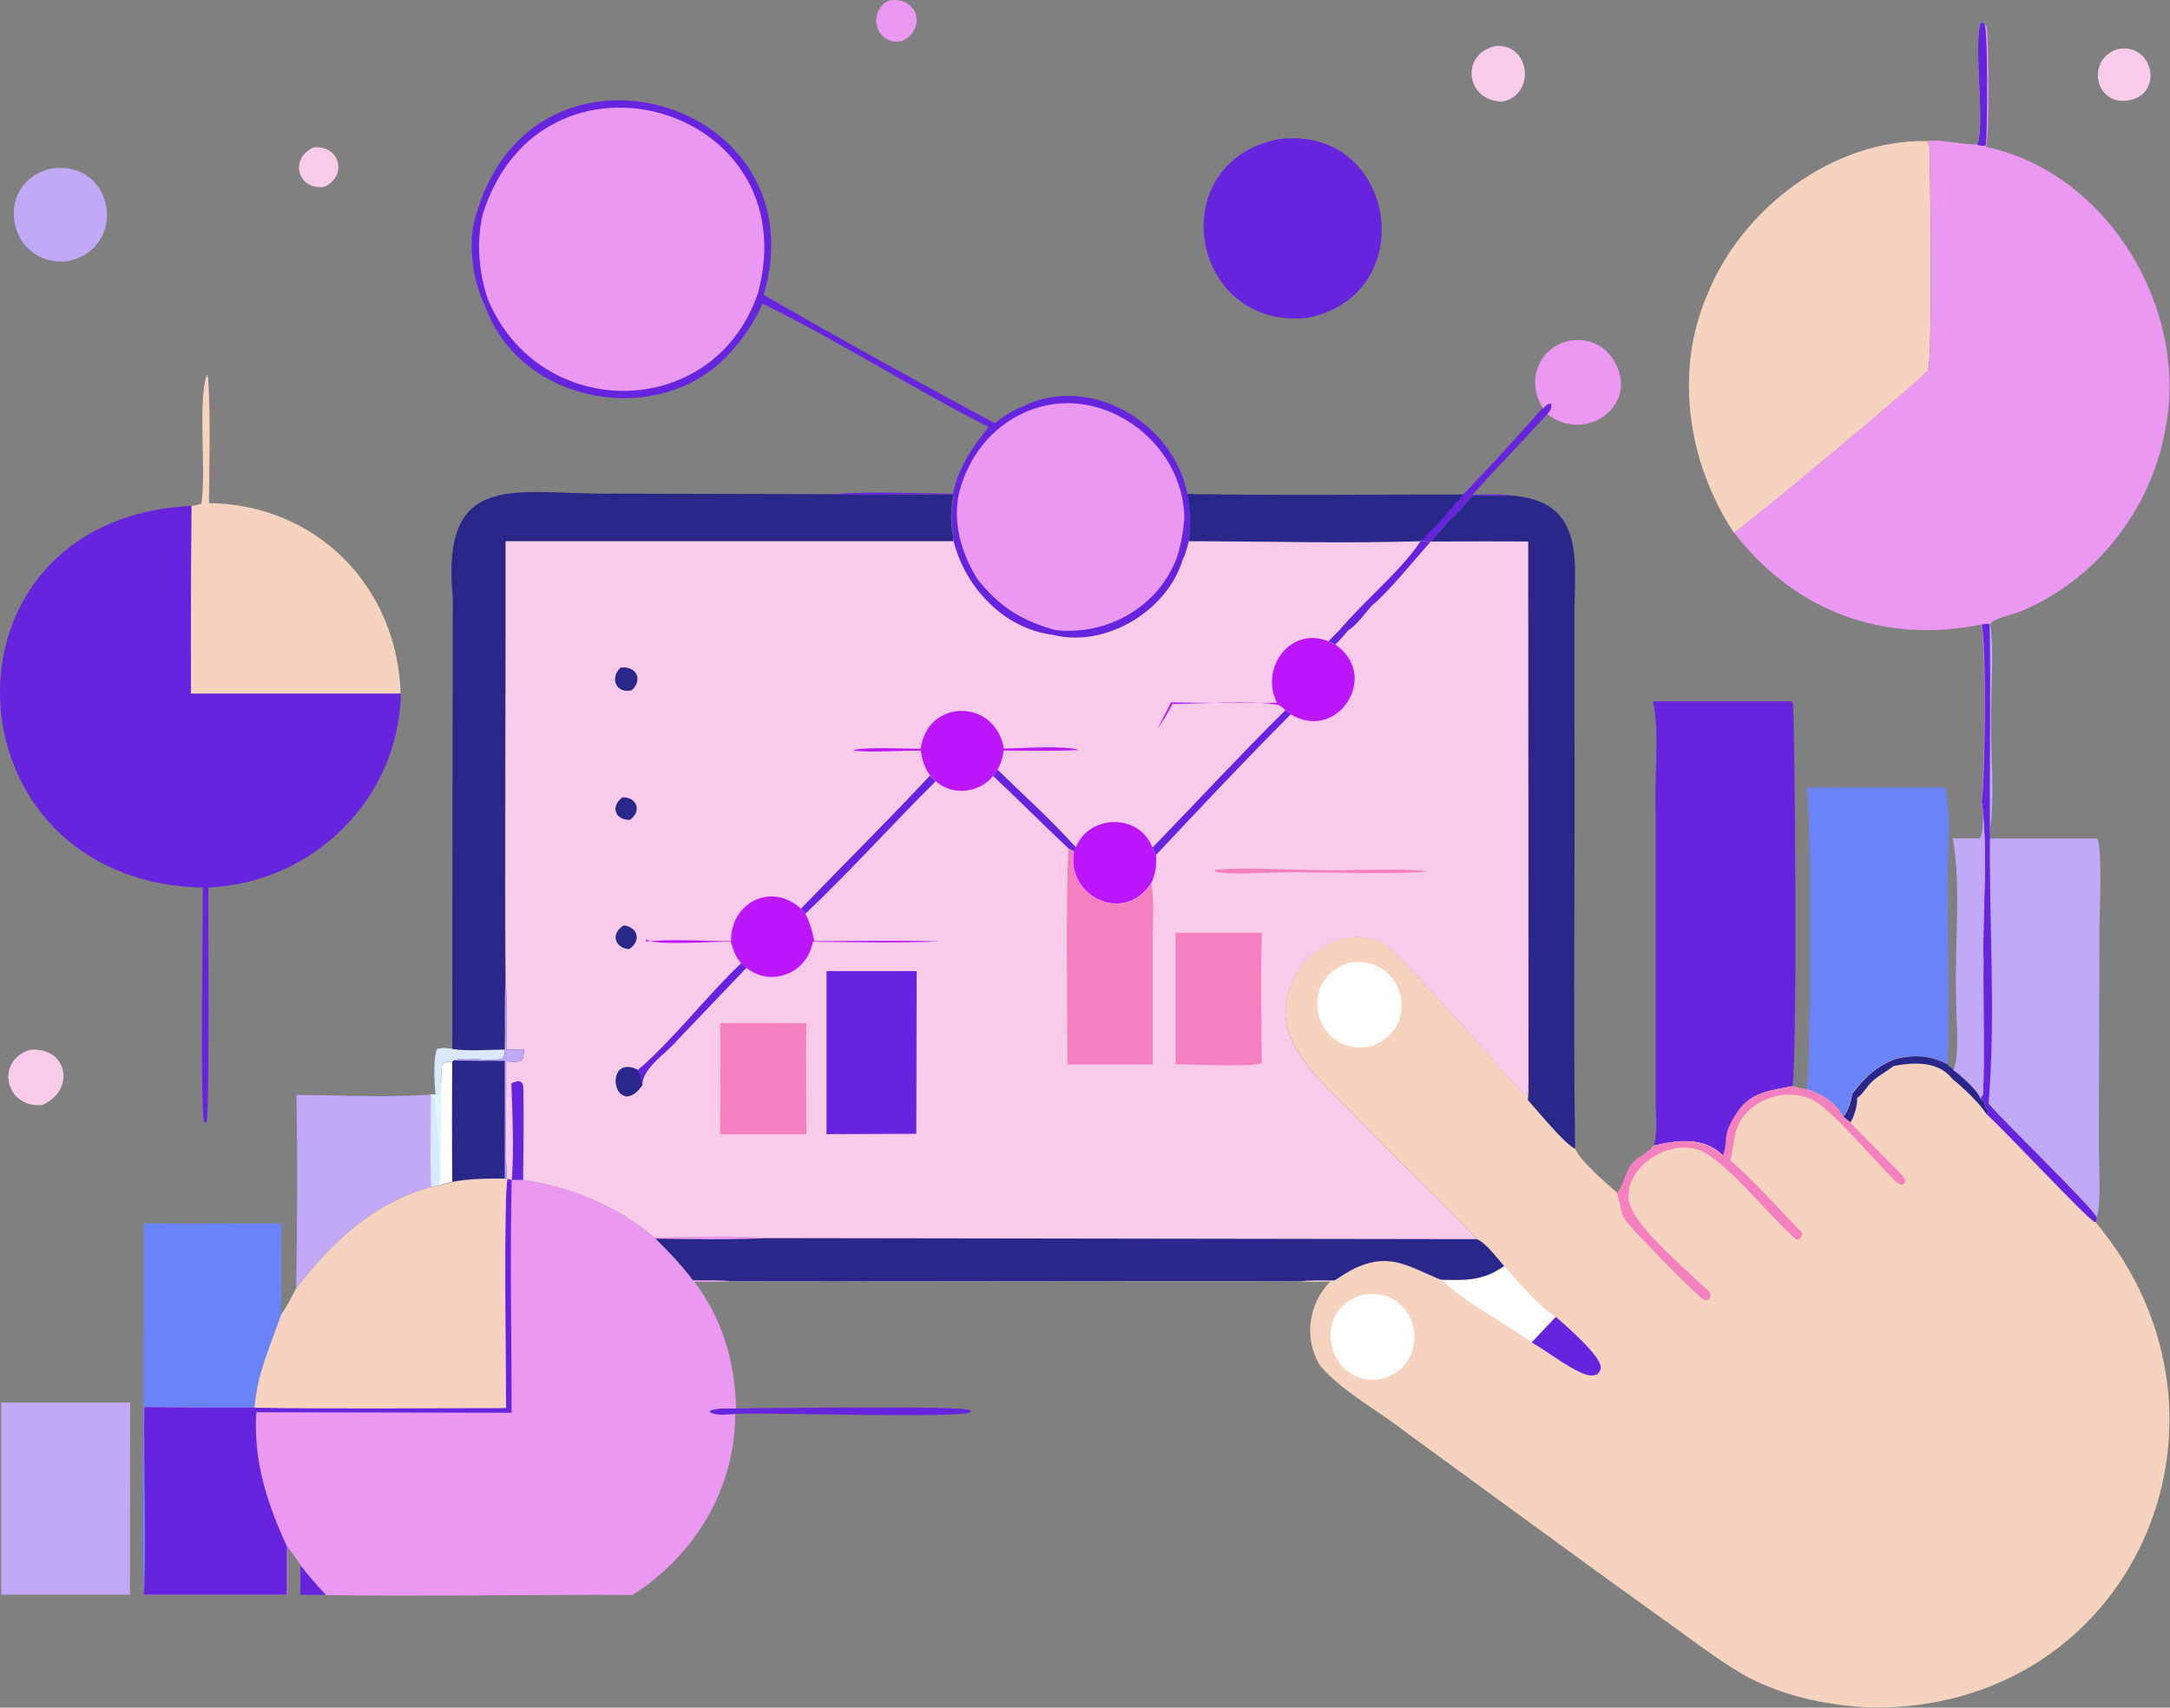 <?xml version="1.0" encoding="UTF-8"?>
<svg id="a" data-name="Layer 1" xmlns="http://www.w3.org/2000/svg" viewBox="0 0 125.23 98.56">
  <rect x="0" y="0" width="125.23" height="98.56" fill="#808080" stroke="none"/>
  <defs>
    <style>
      .b {
        fill: #f5d3bf;
      }

      .b, .c, .d, .e, .f, .g, .h, .i, .j, .k, .l, .m {
        stroke-width: 0px;
      }

      .c {
        fill: #e0f5ff;
      }

      .d {
        fill: #ea98f1;
      }

      .e {
        fill: #dae8fc;
      }

      .f {
        fill: #292789;
      }

      .g {
        fill: #f9cbea;
      }

      .h {
        fill: #6a83f9;
      }

      .i {
        fill: #bc16fc;
      }

      .j {
        fill: #c1a9f7;
      }

      .k {
        fill: #f580bf;
      }

      .l {
        fill: #fefefe;
      }

      .m {
        fill: #6624df;
      }
    </style>
  </defs>
  <path class="m" d="M17.34,90.35c.46.59.95,1.15,1.46,1.7h-1.46s0-1.7,0-1.7Z"/>
  <path class="e" d="M26.1,60.54c.95.16,2.06.04,3.04.04-.02.26.02.36-.18.53-.9.22-1.95-.17-2.78.1l-.08.07c-.28,0-.36-.03-.57.15-.09.32-.04.62-.07.95-.08.19-.07.4-.05.6-.08.13-.14.15-.28.2-.05-.74-.15-1.92.08-2.63.29-.1.6-.05.9-.02Z"/>
  <path class="g" d="M18.09,8.51c1.52-.17,2.01,1.65.61,2.28-1.54.18-2.01-1.64-.61-2.28Z"/>
  <path class="m" d="M89.05,23.57c.17-.16.22-.25.46-.28.08.25-.06.42-.21.61-1.43,1.56-2.9,3.08-4.32,4.65.76,0,1.58-.06,2.33.05h-2.33c-.37.41-.79.98-1.22,1.29l-1.18,1.35-.07.05-.47-.11,1.36-1.46c.3-.41.73-.79,1.05-1.2,1.56-1.6,3.09-3.29,4.58-4.97Z"/>
  <path class="d" d="M51.3.03c1.61-.27,2.24,1.56.79,2.33-1.5.35-2.13-1.67-.79-2.33Z"/>
  <path class="m" d="M42.46,81.29c1.68,0,12.99-.18,13.54.1l.03.1c-.38.41-11.9.01-13.62.12-.44.02-1.09.12-1.48-.12l.08-.1c.46-.16.96-.11,1.44-.1Z"/>
  <path class="g" d="M122.19,2.84c2.05-.44,2.75,2.61.62,2.96-1.94.29-2.42-2.37-.62-2.96Z"/>
  <path class="g" d="M86.35,2.65c1.99-.1,2.27,2.85.35,3.21-2.12,0-2.47-2.79-.35-3.21Z"/>
  <path class="g" d="M1.69,60.6c2.22-.24,2.71,2.34.74,3.18-2.07.2-2.76-2.48-.74-3.18Z"/>
  <path class="d" d="M89.05,23.57c-.4-.6-.57-1.36-.39-2.08.53-2.15,3.44-2.56,4.52-.61,1.45,2.54-1.71,4.75-3.88,3.02.15-.19.29-.36.21-.61-.24.02-.29.11-.46.28Z"/>
  <path class="j" d="M3.01,9.72c3.63-.47,4.42,4.66.86,5.36-3.49.32-4.32-4.63-.86-5.36Z"/>
  <path class="f" d="M68.52,28.51c5.31.1,10.63.03,15.95.03-.33.41-.75.79-1.05,1.2l-1.36,1.46-.08.05c-4.44.14-8.93,0-13.37,0,.09-.73.08-1.4,0-2.12l-.09-.61Z"/>
  <path class="j" d="M17.12,63.2c2.55.01,5.19.16,7.73-.02v.07c0,1.75-.02,3.51.01,5.26-3.37.94-5.68,3.16-7.77,5.85.07-3.72.08-7.44.02-11.16Z"/>
  <path class="h" d="M8.31,70.61c2.64.03,5.29,0,7.93,0-.01,1.75-.02,3.49,0,5.24-.61,1.76-1.41,3.49-1.54,5.39-2.12.01-4.24,0-6.37-.03-.06,2.53.14,8.39-.03,10.83-.12-4.18.04-17.05,0-21.42Z"/>
  <path class="j" d="M.08,80.95h7.43s-.01,11.09-.01,11.09H.07s0-11.09,0-11.09Z"/>
  <path class="m" d="M73.79,8.03c6.81-.85,8.32,9.01,1.64,10.32-6.78.69-8.4-8.98-1.64-10.32Z"/>
  <path class="f" d="M87.32,28.61c3.95.35,3.62,3.41,3.54,6.48,0,0,0,6.08,0,6.08.05,8.38-.08,16.76.04,25.14-.57-.21-2.24-2.26-2.74-2.82.04-.3.03-.62.04-.92l-.02-31.32c-1.87,0-3.74,0-5.6,0l1.18-1.35c.43-.32.85-.89,1.22-1.29h2.33Z"/>
  <path class="b" d="M11.05,29.2c.2-.03.38-.06.57-.13.3-1.95-.22-5.64.3-7.43l.08.13-.04-.18-.07.17h.12c.15,2.42.06,4.87.05,7.28,6.2.06,10.88,4.83,11.06,10.99h-12.11c0-3.6,0-7.21.03-10.82Z"/>
  <path class="h" d="M104.25,45.45h8c.43,2.1.07,4.41.15,6.56.01,3.14.11,6.3.01,9.43-1.02-.54-1.89-.58-3-.33-1.16.46-1.77,1.04-2.52,2.02-.04.37-.27,1.06-.51,1.33-.38-.8-1.3-1.34-2.11-1.59.21-.79.31-15.6-.01-17.42Z"/>
  <path class="j" d="M114.36,36.05c.16-.04.29-.07.46-.03h.04c.21,1.54.05,3.37.05,4.94-.08,2.45.28,5.03-.13,7.44h6.25c.3.52.14,4.26.13,5.04l-.04,12.39c-.02,1.04.18,3.6-.13,4.45l-.06.25-.04.02c-.35-.09-5.35-5.45-6.27-6.25.21-.27-.02-.24-.07-.51-.06-.24-.11-.25-.29-.4-.09-.41-1.17-1.38-1.54-1.62.43-.89.13-3.27.17-4.33-.1-2.98.31-6.13-.19-9.05h1.56c.26-.45.2-1.63.08-2.14.19-.66.3-9.1,0-10.19Z"/>
  <path class="m" d="M114.36,36.05c.16-.04.29-.07.46-.03.07,2.87-.01,8.88.02,11.84-.07,5.26.35,10.61-.08,15.84.83.99,6.13,6.12,6.25,6.58l-.06.25-.04.02c-.35-.09-5.35-5.45-6.27-6.25.21-.27-.02-.24-.07-.51-.06-.24-.11-.25-.29-.4.06-.07.11-.14.16-.22.1-1.8,0-5.78.03-7.64-.07-3.02.3-6.32-.11-9.29.19-.66.3-9.1,0-10.19Z"/>
  <path class="j" d="M114.28,48.38c.26-.45.2-1.63.08-2.14.41,2.97.03,6.26.11,9.29-.03,1.87.07,5.81-.03,7.64-.05.08-.1.15-.16.22-.09-.41-1.17-1.38-1.54-1.62.43-.89.13-3.27.17-4.33-.1-2.98.31-6.13-.19-9.05h1.56Z"/>
  <path class="f" d="M26.1,60.54c0-3.66.02-22.78.03-26.02-.73-7.57,3.73-5.95,9.27-6.03,0,0,12.59.03,12.59.03,2.34.1,4.7-.02,7.04.02-.15.76-.23,1.66,0,2.41l-.03.29h-25.84c.02,5.75-.06,19.88,0,25.44-.06,1.29-.01,2.59-.04,3.89-.97,0-2.08.12-3.04-.04Z"/>
  <path class="m" d="M95.4,40.48h7.99c.03.07.06.1.08.17.1.77.28,19.86-.03,22.04-1.28.26-2.36.3-3.16,1.51-.22.33-.45.72-.56,1.1-.13.44-.04,1.02-.28,1.4-1.06-1.12-2.67-.9-4-.58.26-.79.09-1.79.11-2.62,0,0,0-5.27,0-5.27v-11.28c-.1-2.02.25-4.56-.16-6.47Z"/>
  <path class="b" d="M100.06,30.75c-2.62-3.98-3.47-9.21-1.55-13.7,1.97-4.99,7.26-9.02,12.72-8.91.08.14.11.25.12.41.04,1.29.19,12.37-.1,12.83-.21.41-10.77,9.19-11.19,9.38Z"/>
  <path class="m" d="M11.71,51.23c-15.05-.32-15.94-21.3-.66-22.03-.03,3.61-.04,7.22-.03,10.84h12.11c-.11,6.06-5.08,10.94-11.11,11.18-.01,1.45.09,13.25-.11,13.55h-.13c-.24-.71-.07-11.85-.07-13.54Z"/>
  <path class="m" d="M27.57,12.09c3.5-11.14,19.79-6.26,16.5,4.93,4.38,2.52,8.9,5.03,13.34,7.41.5-.4,1.01-.73,1.61-.97,3.88-1.92,8.71.93,9.5,5.05l.09.61c.08.72.08,1.4,0,2.12-.1.33-.18.76-.35,1.05-.89,2.99-4.48,5.13-7.52,4.35-2.8-.35-5.04-2.74-5.71-5.4l.03-.29c-.23-.75-.16-1.65,0-2.41-2.35-.05-4.7.07-7.04-.02,2.29-.18,4.69-.04,6.99-.03.27-1.5,1.12-2.68,2.04-3.85-4.33-2.18-8.63-4.96-13.04-7.11-.55,1.19-1.21,2.15-2.12,3.09-4.13,4.18-11.97,2.59-13.91-2.99-.75-1.5-1.05-3.96-.4-5.54Z"/>
  <path class="d" d="M59.19,23.78c4.22-1.86,9.12,1.64,9.16,6.15-.07.8-.19,1.53-.45,2.3-1.1,2.83-3.98,4.45-6.98,4.14-1.95-.53-3.26-1.36-4.51-2.94-.92-1.49-1.44-3.21-1.07-4.96.54-2.1,1.85-3.81,3.85-4.69Z"/>
  <path class="d" d="M27.84,12.43c3.32-10.78,18.81-6.41,15.91,4.46-2.5,7.45-12.62,7.54-15.6.37-.52-1.57-.66-3.2-.31-4.83Z"/>
  <path class="d" d="M114.1,8.35c.46-.91-.17-5.49.16-6.87.03-.13.04-.13.15-.2l.12.1s.12.15.13.2c.1.65.17,6.23-.05,6.9,7,1.47,11.71,9.31,10.36,16.23-.78,4.67-4.08,8.89-8.5,10.63-.38.14-1.37.35-1.61.67h-.04c-.17-.04-.3,0-.46.03-5.65,1.16-10.79-.76-14.29-5.3.41-.18,10.98-8.97,11.19-9.38.29-.45.14-11.56.1-12.83-.01-.15-.05-.27-.12-.41.99-.05,1.91.22,2.88.22Z"/>
  <path class="m" d="M114.1,8.35c.46-.91-.17-5.49.16-6.87.03-.13.04-.13.15-.2l.12.1c.2.53.16,6.16.08,7.01-.23.06-.29.02-.52-.04Z"/>
  <path class="d" d="M29.22,67.98l.07.06.24.06h.66c2.78.4,5.41,1.52,7.57,3.33,2.12,0,4.53-.15,6.61.04-2.16.1-4.38.07-6.54.03.78.76,1.51,1.53,2.16,2.4.71.01,1.47-.02,2.18.06-.7.04-1.4.03-2.1.02,1.61,2.12,2.37,4.67,2.4,7.32-.48,0-.98-.05-1.44.1l-.08.1c.38.24,1.04.14,1.48.12-.02,4.33-2.31,8.11-5.92,10.44-4.34-.04-13.48.1-17.69,0-.51-.55-1-1.11-1.46-1.7-.25-.37-.51-.74-.77-1.1v2.78s-8.26,0-8.26,0c.17-2.4-.03-8.33.03-10.83,2.12.03,4.24.04,6.37.03.13-1.9.93-3.62,1.54-5.39.33-.45.59-1,.86-1.49,2.08-2.68,4.4-4.91,7.77-5.85l.49-.09.07-.03c.23-.04.45-.11.67-.18,1-.18,2.01-.19,3.03-.19l.1-.04Z"/>
  <path class="m" d="M29.29,68.04l.24.06c-.11,4.47,0,8.97-.01,13.44l-14.73-.03c-.18,2.79.62,5.25,1.77,7.75v2.78s-8.26,0-8.26,0c.17-2.4-.03-8.33.03-10.83,2.12.03,4.24.04,6.37.03,4.83.07,9.67.02,14.51.02,0-1.5-.16-12.77.09-13.23Z"/>
  <path class="b" d="M29.22,67.98l.07.06c-.25.45-.09,11.73-.09,13.23-4.83,0-9.67.05-14.51-.02.13-1.9.93-3.62,1.54-5.39.33-.45.59-1,.86-1.49,2.08-2.68,4.4-4.91,7.77-5.85l.49-.09.07-.03c.23-.04.45-.11.67-.18,1-.18,2.01-.19,3.03-.19l.1-.04Z"/>
  <path class="b" d="M85.24,71.52c-2.34-2.49-4.95-4.85-7.28-7.39-1.96-1.96-4.86-4.38-3.37-7.45.77-1.95,3.18-3.25,5.16-2.27.94.49,5.76,6.04,6.75,7.14.42.47,1.06,1.36,1.62,1.62l.09-.6c0,.31,0,.62-.04.92.5.55,2.17,2.6,2.74,2.82.31.73,1.79,1.98,2.43,2.54.38-.4.46-1.18.84-1.66.34-.42.96-.62,1.25-1.07,1.33-.32,2.95-.54,4,.58.24-.38.15-.96.28-1.4.11-.38.35-.77.56-1.1.79-1.2,1.88-1.24,3.16-1.51.26.07.56.18.82.17.81.25,1.73.79,2.11,1.59.25-.27.47-.96.51-1.33.75-.98,1.36-1.56,2.52-2.02,1.11-.25,1.98-.2,3,.33l.02.07c.13.08.22.12.3.26.37.24,1.45,1.21,1.54,1.62.19.15.24.16.29.4.05.27.28.24.07.51.92.8,5.92,6.16,6.27,6.25l.04-.02c9.6,11.46,2.09,28.3-13.02,28.03-2.55-.12-5.15-.68-7.38-1.94-1.45-.87-2.81-1.91-4.19-2.9-2.26-1.62-4.52-3.25-6.76-4.89l-8.43-6.15c-1.63-1.29-3.6-2.28-4.96-3.85-.95-1.54-.68-3.58.59-4.85-.57,0-1.16.04-1.73-.02.64-.07,1.31-.04,1.95-.05.43-.27.86-.57,1.33-.77,1.97-.85,3.06.04,4.81.73,1.43.05,2.43.08,3.64-.79-.4-.45-1.03-1.32-1.57-1.55Z"/>
  <path class="f" d="M109.41,61.11c1.11-.25,1.98-.2,3,.33l.02.07c.13.08.22.12.3.26.37.24,1.45,1.21,1.54,1.62.19.15.24.16.29.4.05.27.28.24.07.51-.32-.57-1.43-1.61-1.95-2.02-.81-1.05-2.23-.98-3.41-.75-.41.33-.85.54-1.24.9-.29.28-.54.73-.86.95.04.36-.17,1.11-.39,1.41-.11-.12-.27-.23-.4-.33.25-.27.47-.96.51-1.33.75-.98,1.36-1.56,2.52-2.02Z"/>
  <path class="m" d="M89.78,76c.54.46,2.51,2.19,2.59,2.85.03.23-.06.31-.19.47-.33.13-.59.06-.91-.08-1-.45-1.92-1.21-2.88-1.76l1.39-1.47Z"/>
  <path class="l" d="M86.8,73.07c.88.95,1.88,2.25,2.97,2.93l-1.39,1.47c-1.7-1.22-3.69-2.19-5.22-3.62,1.43.05,2.43.08,3.64-.79Z"/>
  <path class="k" d="M103.44,62.7c.26.07.56.18.82.17.81.25,1.73.79,2.11,1.59.13.1.29.2.4.33.39.42,3.06,3.04,3.15,3.23.03.06.01.14.02.21l-.12.15c-.26,0-.4-.17-.58-.35-.97-.98-3.46-3.86-4.5-4.48-1.22-.68-2.86-.38-3.85.58-.92.89-.73,1.73-1.04,2.83,1.46,1.27,2.8,2.82,4.16,4.2-.02.21-.04.21-.18.36l-.15.03c-1.52-1.29-3.8-4.24-5.39-5.07-.4-.21-.87-.27-1.32-.24-1.47.12-3.09,1.37-2.99,2.95.13,1.38,2.97,3.75,4.02,4.78.22.27.99.64.61,1.03l-.18.07c-.59-.31-3.88-3.75-4.44-4.42-.52-.46-.44-1.22-.68-1.79.38-.4.46-1.18.84-1.66.34-.42.96-.62,1.25-1.07,1.33-.32,2.95-.54,4,.58.24-.38.15-.96.28-1.4.11-.38.35-.77.56-1.1.79-1.2,1.88-1.24,3.16-1.51Z"/>
  <path class="l" d="M77.93,55.55c3.15-.42,4.19,3.88,1.11,4.86-3.22.56-4.28-3.98-1.11-4.86Z"/>
  <path class="l" d="M78.57,74.75c3.25-.67,4.32,3.9,1.18,4.84-3.07.58-4.22-3.92-1.18-4.84Z"/>
  <path class="g" d="M81.97,31.25l.08-.05.47.11.07-.05c1.87-.01,3.74-.02,5.6,0l.02,31.32-.09.6c-.56-.26-1.2-1.15-1.62-1.62-.99-1.1-5.81-6.66-6.75-7.14-1.97-.97-4.39.32-5.16,2.27-1.49,3.07,1.41,5.49,3.37,7.45,2.33,2.54,4.94,4.9,7.28,7.39.54.23,1.17,1.1,1.57,1.55-1.21.86-2.21.83-3.64.79-1.75-.69-2.84-1.58-4.81-.73-.47.2-.9.5-1.33.77-.64,0-1.32-.02-1.95.05-6.99-.03-25.66.03-32.9,0-.71-.08-1.46-.05-2.18-.06-.66-.87-1.38-1.64-2.16-2.4,2.17.04,4.38.07,6.54-.03-2.08-.19-4.49-.04-6.61-.04-2.16-1.81-4.79-2.92-7.57-3.33h-.66s-.24-.06-.24-.06l-.07-.06-.1.04c-1.02,0-2.03,0-3.03.19-.22.06-.44.14-.67.18l-.07.03-.49.09c-.03-1.75,0-3.51,0-5.26v-.07s.27,0,.27,0c.14-.05.2-.08.28-.2-.01-.2-.02-.41.05-.6.02-.32-.02-.63.07-.95.22-.18.29-.15.57-.15l.08-.07c.83-.27,1.88.12,2.78-.1.2-.17.16-.27.18-.53.03-1.3-.03-2.59.04-3.89-.06-5.49.02-19.77,0-25.45h25.84c.67,2.67,2.92,5.06,5.71,5.4,3.04.79,6.62-1.36,7.52-4.35.17-.3.25-.72.35-1.05,4.44,0,8.93.14,13.37,0Z"/>
  <path class="f" d="M35.92,46.02c.85-.02,1.13.81.43,1.3-.87.02-1.13-.79-.43-1.3Z"/>
  <path class="f" d="M36,53.41c.85.11,1.01.93.29,1.38-.86-.11-1.04-.94-.29-1.38Z"/>
  <path class="f" d="M35.82,38.53c.88-.11,1.31.68.64,1.31-.91.22-1.29-.71-.64-1.31Z"/>
  <path class="k" d="M70.1,50.2c1.98-.16,4.09.01,6.08.02,1.63.06,4.66-.14,6.24.07-1.99.22-6.55.01-8.62.07-1.08,0-2.57.14-3.61-.03l-.09-.14Z"/>
  <path class="f" d="M37.08,62.62c-.23.33-.5.64-.93.67-.57-.11-.74-.83-.54-1.32.21-.48.81-.47,1.19-.22.16.3.24.53.28.86Z"/>
  <path class="m" d="M57.56,44.42c1.52,1.48,3.12,2.91,4.53,4.49l-.11.24-.33-.19c-1.46-1.38-2.88-2.8-4.34-4.18l.25-.36Z"/>
  <path class="m" d="M81.97,31.25l.08-.05.47.11c-.87.97-2.42,2.9-3.36,3.65-.38.43-.87,1.13-1.35,1.42-.24.28-.47.56-.74.81-.16-.03-.26-.11-.4-.19l.65-.65c1.32-1.59,3.55-3.42,4.65-5.1Z"/>
  <path class="m" d="M42.78,55.58l.3.28-4.02,4.21c-.61.74-1.96,1.53-1.99,2.56-.04-.34-.13-.56-.28-.86,2.01-1.69,4.01-4.32,5.99-6.18Z"/>
  <path class="m" d="M53.67,44.76c.11.11.23.21.33.33-2.53,2.52-4.93,5.19-7.52,7.65l-.26-.29c2.47-2.57,5.02-5.08,7.45-7.69Z"/>
  <path class="m" d="M74.18,40.98l.31.25c-2.56,2.56-5.28,5.46-7.77,8.11-.1-.13-.15-.28-.21-.42,2.48-2.56,5.15-5.44,7.67-7.93Z"/>
  <path class="m" d="M29.51,62.53c.17-.08.29-.12.48-.13.15.11.18.13.21.31.04,1.79,0,3.59-.01,5.39h-.66s-.24-.06-.24-.06l-.07-.06c-.06-1.82-.02-3.65-.02-5.48.1,0,.21.03.31.03Z"/>
  <path class="g" d="M29.2,62.5c.1,0,.21.03.31.03.07,1.82.15,3.75.03,5.57l-.24-.06-.07-.06c-.06-1.82-.02-3.65-.02-5.48Z"/>
  <path class="i" d="M62.09,48.9c.78-1.93,3.66-1.95,4.41,0,.06.15.11.3.21.42.05.6-.01,1.12-.28,1.66-1.51,2.37-4.91.82-4.46-1.85l.11-.24Z"/>
  <path class="i" d="M42.19,54.32c-.04-2.24,2.36-3.43,4.03-1.87l.26.29c.25.51.41,1.01.51,1.58,2.4,0,4.82-.06,7.22.02-2.43.09-4.87.04-7.3.01-.31,1.81-2.38,2.67-3.84,1.51l-.3-.28c-.33-.33-.46-.8-.6-1.23-.76-.04-4.5.27-4.86-.14l-.05.13c1.44-.15,3.44-.02,4.93-.02Z"/>
  <path class="i" d="M53.13,43.22c.39-2.93,4.32-2.9,4.8-.02,1.03,0,3.45-.2,4.33.09-1.44.07-2.9.03-4.34.03-.05.41-.15.74-.35,1.1l-.25.36c-.79.99-2.36,1.18-3.31.31-.09-.12-.22-.22-.33-.33-.34-.44-.45-.9-.55-1.44-1.02,0-2.99.12-3.89,0,.24-.23,3.38-.1,3.9-.1Z"/>
  <path class="i" d="M73.7,40.57c-1.02-1.98.75-4.45,2.96-3.56.13.08.24.16.4.19,2.62,1.78.16,5.67-2.58,4.03l-.31-.25c-.14-.13-.29-.27-.48-.31-1.18-.24-4.62-.05-6.02-.04-.27.49-.53.97-.86,1.42l.77-1.51c2.04.04,4.08.05,6.12.02Z"/>
  <path class="f" d="M29.14,60.58c.03-1.3-.03-2.59.04-3.89.1,1.28.04,2.6.04,3.89.34,0,.68-.02,1.02,0-.02.26,0,.44-.17.66-.29.07-.57.04-.86.02.01,2.23-.05,4.5.02,6.72l-.1.04c-1.02,0-2.03,0-3.03.19-.22.06-.44.14-.67.18l-.07.03-.49.09c-.03-1.75,0-3.51,0-5.26v-.07s.27,0,.27,0c.14-.05.2-.08.28-.2-.01-.2-.02-.41.05-.6.02-.32-.02-.63.07-.95.22-.18.29-.15.57-.15l.08-.07c.83-.27,1.88.12,2.78-.1.2-.17.16-.27.18-.53Z"/>
  <path class="j" d="M29.14,60.58c.03-1.3-.03-2.59.04-3.89.1,1.28.04,2.6.04,3.89.34,0,.68-.02,1.02,0-.02.26,0,.44-.17.66-.29.07-.57.04-.86.02.01,2.23-.05,4.5.02,6.72l-.1.04v-6.79c-.99,0-1.97,0-2.94-.02.83-.27,1.88.12,2.78-.1.2-.17.16-.27.18-.53Z"/>
  <path class="l" d="M25.46,62.38c.02-.32-.02-.63.07-.95.22-.18.29-.15.57-.15-.02,2.31-.02,4.62,0,6.92-.22.06-.44.14-.67.18l-.07.03-.49.09c-.03-1.75,0-3.51,0-5.26v-.07s.27,0,.27,0c.14-.05.2-.08.28-.2-.01-.2-.02-.41.05-.6Z"/>
  <path class="c" d="M25.13,63.19c.14-.05.2-.08.28-.2-.01-.2-.02-.41.05-.6.08,1.99-.05,4.01-.04,6l-.07.03c.02-1.68-.06-3.42-.28-5.09l-.22-.08v-.07s.27,0,.27,0Z"/>
  <path class="e" d="M24.86,63.25l.22.08c.22,1.67.3,3.41.28,5.09l-.49.09c-.03-1.75,0-3.51,0-5.26Z"/>
  <path class="k" d="M41.58,59.06c1.65-.03,3.31,0,4.96,0-.05,2.13,0,4.27,0,6.41h-4.98c.01-2.14.02-4.28,0-6.42Z"/>
  <path class="k" d="M67.82,53.84h5c-.07,2.49-.03,4.99,0,7.48l-.06.07c-.92.2-3.8.04-4.92.04v-7.59Z"/>
  <path class="k" d="M61.65,48.96l.33.19c-.45,2.67,2.95,4.22,4.46,1.85.2,1.06.08,2.35.08,3.43v7.01s-4.92,0-4.92,0c0-4.15-.1-8.32.05-12.47Z"/>
  <path class="m" d="M47.7,56.05h5.2s-.02,9.39-.02,9.39l-5.18.02v-9.42Z"/>
  <path class="f" d="M44.37,71.46c12.7.02,28.16.04,40.86.06.54.23,1.17,1.1,1.57,1.55-1.21.86-2.21.83-3.64.79-1.75-.69-2.84-1.58-4.81-.73-.47.2-.9.5-1.33.77-.64,0-1.32-.02-1.95.05-6.99-.03-25.66.03-32.9,0-.71-.08-1.46-.05-2.18-.06-.66-.87-1.38-1.64-2.16-2.4,2.17.04,4.38.07,6.54-.03Z"/>
</svg>